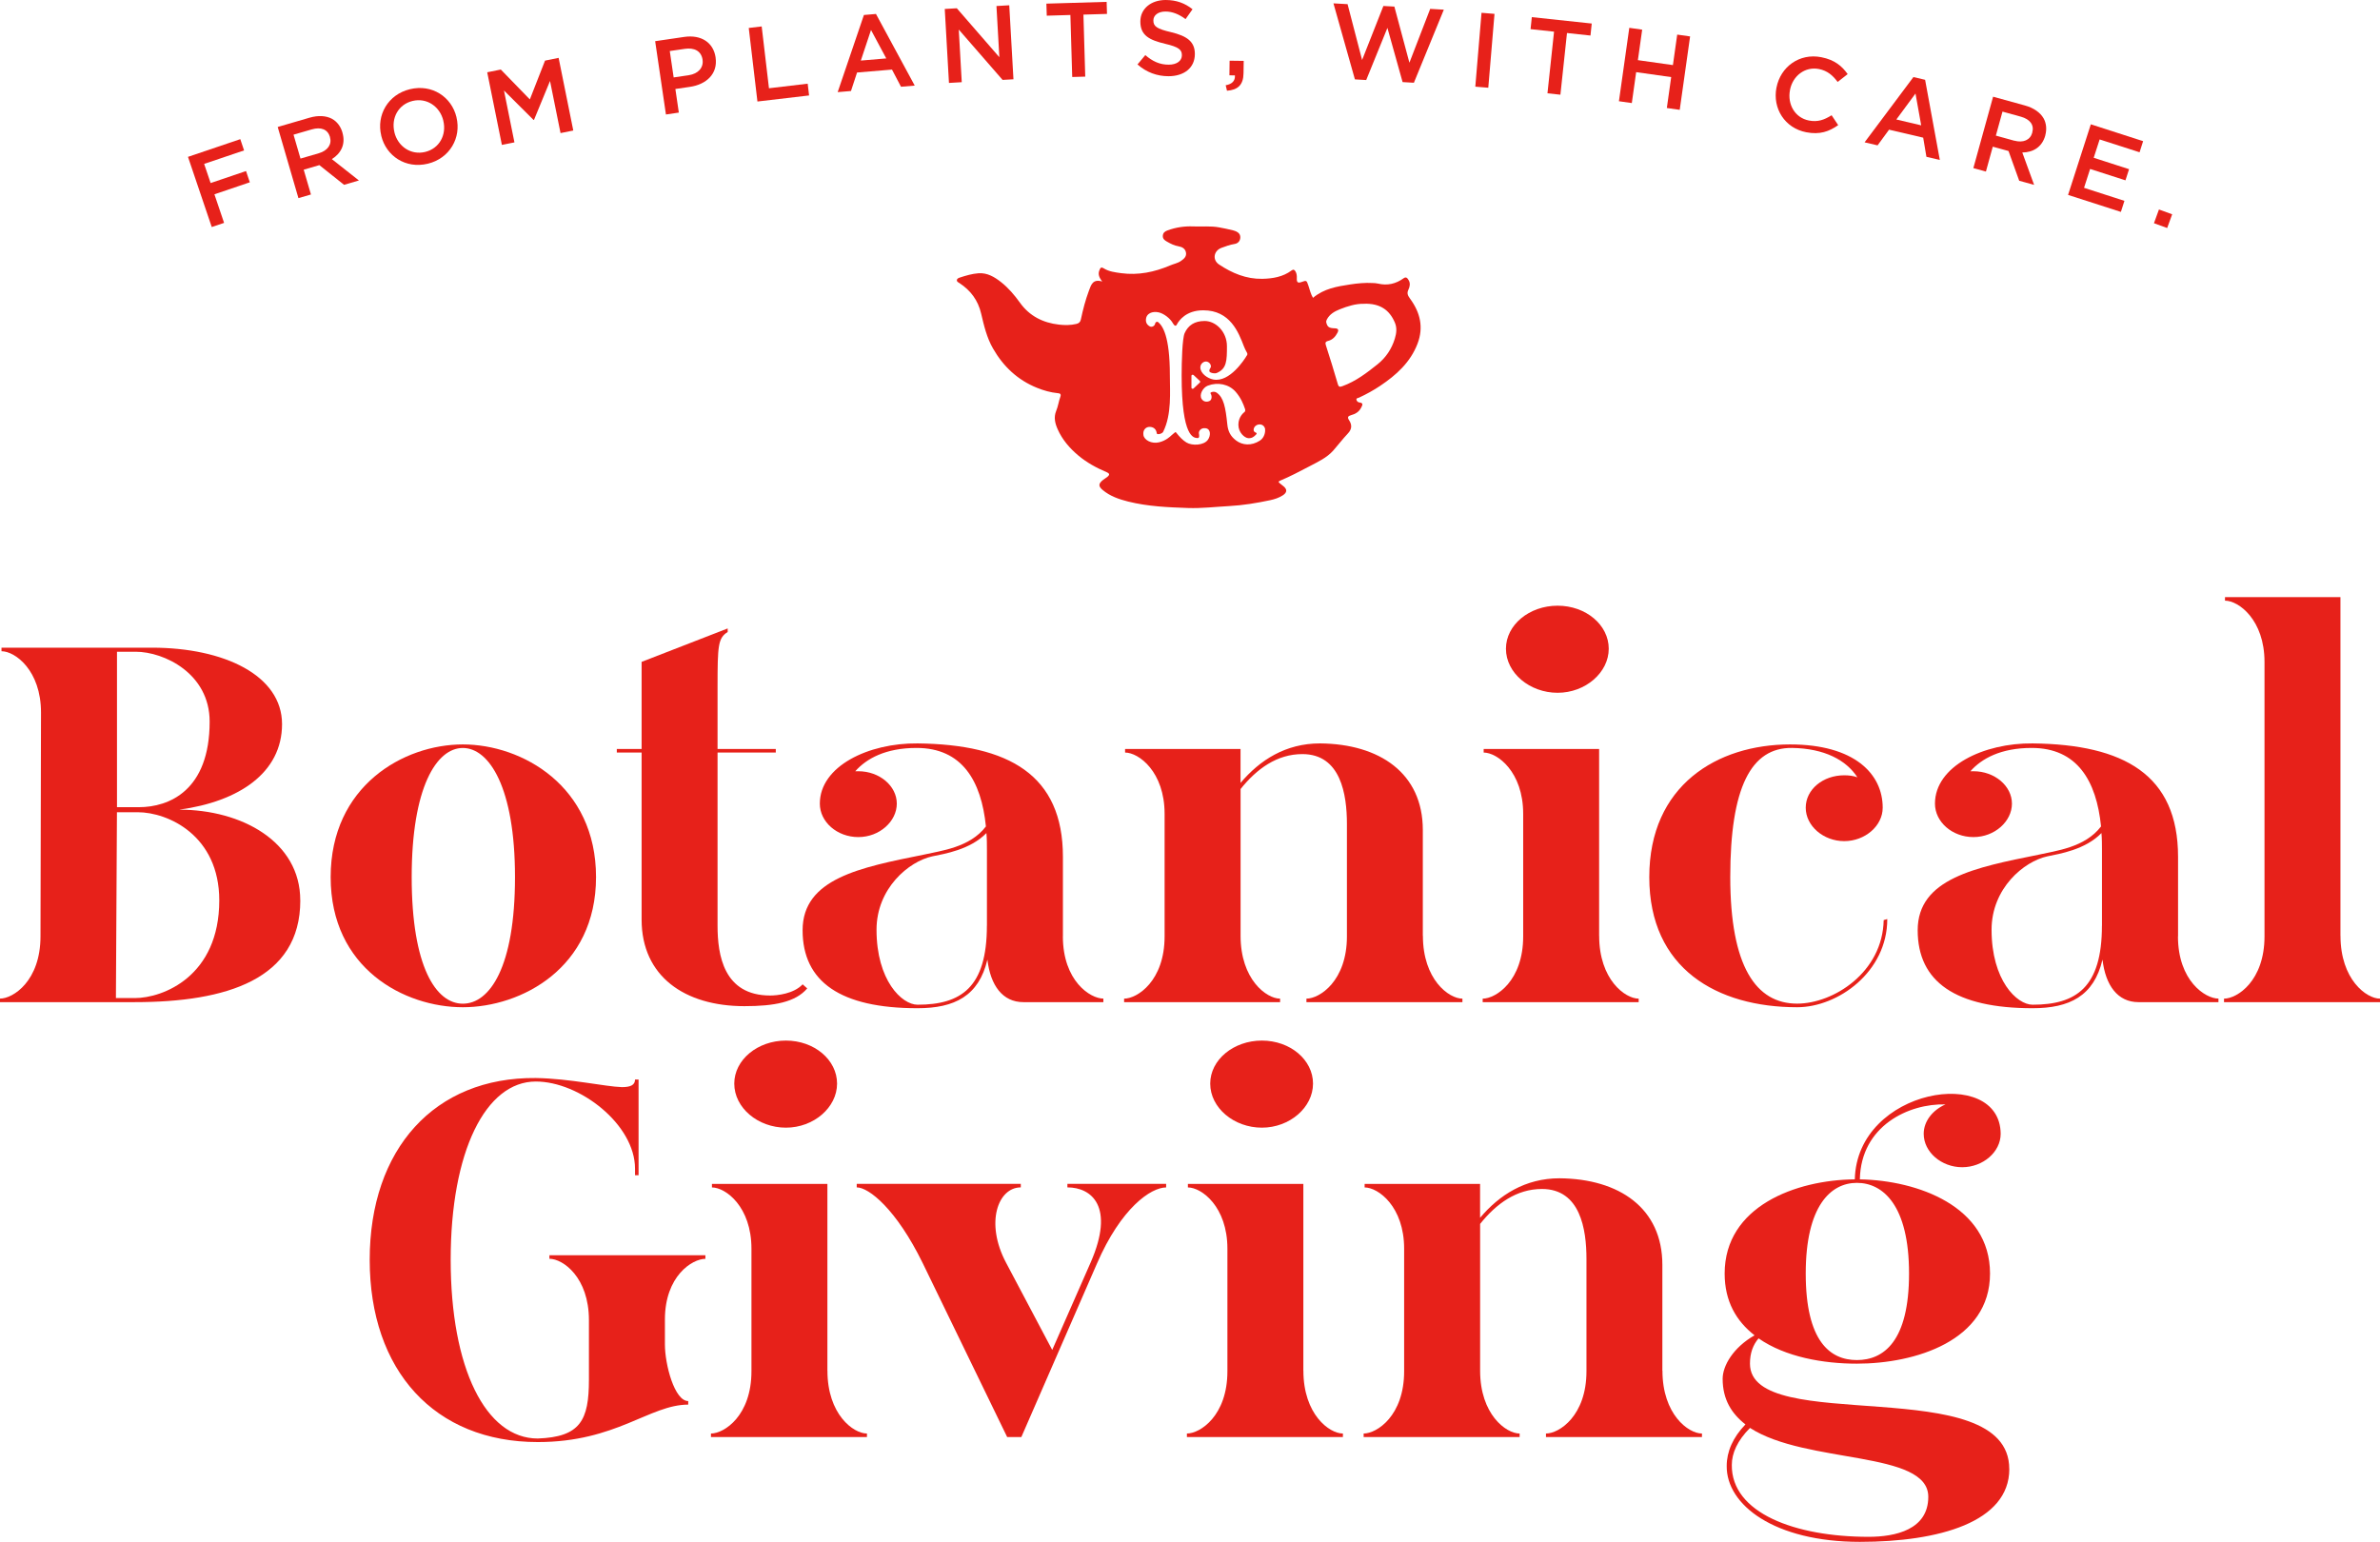 <?xml version="1.0" encoding="UTF-8"?>
<svg id="_レイヤー_1" data-name="レイヤー 1" xmlns="http://www.w3.org/2000/svg" viewBox="0 0 509.6 330.19">
  <defs>
    <style>
      .cls-1 {
        fill: #e7211a;
      }
    </style>
  </defs>
  <g>
    <path class="cls-1" d="M64.3,192.82c0,16.92-15.83,21.79-35.46,21.79H0v-.76c2.82,0,8.67-3.79,8.67-13.34l.11-47.93c0-9-5.53-13.12-8.46-13.12v-.76h32.2c15.51,0,27.87,5.96,27.87,16.37s-9.22,16.59-22.01,18.32c13.34,0,25.91,6.83,25.91,19.41ZM28.84,213.74c6.07,0,18.11-4.66,18.11-20.93,0-13.88-10.95-18.87-17.46-18.87h-4.45l-.22,39.79h4.01ZM29.71,172.86c6.51,0,15.18-3.58,15.18-18.33,0-10.3-9.76-14.96-15.83-14.96h-4.01v33.29h4.66Z"/>
    <path class="cls-1" d="M70.8,187.83c0-19.52,15.61-28.41,28.3-28.41s28.52,8.89,28.52,28.41-16.05,27.87-28.52,27.87-28.3-8.24-28.3-27.87ZM110.27,187.83c0-19.19-5.53-27.65-11.17-27.65s-10.95,8.46-10.95,27.65,5.2,27.11,10.95,27.11,11.17-7.81,11.17-27.11Z"/>
    <path class="cls-1" d="M172.83,211.68c-2.49,2.93-7.05,3.79-13.44,3.79-12.79,0-22.01-6.4-22.01-18.54v-35.78h-5.31v-.76h5.31v-18.65l18.43-7.16v.76c-2.06,1.3-2.17,2.82-2.17,11.82v13.23h12.47v.76h-12.47v37.08c0,6.29,1.3,14.96,11.28,14.96,1.41,0,4.99-.33,6.94-2.39l.98.87Z"/>
    <path class="cls-1" d="M227.58,200.51c0,9.54,5.85,13.34,8.67,13.34v.76h-17.13c-4.45,0-7.05-3.58-7.7-9.11-1.84,7.81-7.05,10.41-14.96,10.41-16.48,0-24.61-5.64-24.61-16.7s12.36-13.45,25.81-16.16c3.79-.87,9.98-1.52,13.44-6.07-.98-9.76-5.1-16.81-14.85-16.81-6.61,0-10.73,2.28-13.12,4.99h.65c4.55,0,8.24,3.15,8.24,6.94s-3.69,7.16-8.24,7.16-8.24-3.25-8.24-7.16c0-8.02,10.41-13.01,20.93-12.9,19.52.22,31.12,6.72,31.12,24.29v17.02ZM211.32,198.24v-16.05c0-1.3,0-2.49-.11-3.79-3.47,3.58-9,4.45-11.6,4.99-4.99,1.08-11.93,6.83-11.93,15.72,0,10.84,5.42,16.05,8.78,16.05,9.32,0,14.85-3.69,14.85-16.92Z"/>
    <path class="cls-1" d="M304.67,200.41c0,9.33,5.53,13.45,8.46,13.45v.76h-33.4v-.76c2.82,0,8.67-3.79,8.67-13.34v-24.07c0-6.29-1.3-14.96-9.54-14.96-5.42,0-9.76,3.14-13.23,7.48v31.44c0,9.33,5.53,13.45,8.46,13.45v.76h-33.4v-.76c2.82,0,8.67-3.79,8.67-13.34v-26.24c0-9-5.53-13.12-8.46-13.12v-.76h24.72v7.26c4.12-4.88,9.65-8.46,17.02-8.46,12.79.11,22.01,6.4,22.01,18.54v22.66Z"/>
    <path class="cls-1" d="M342.41,200.41c0,9.33,5.53,13.45,8.46,13.45v.76h-33.4v-.76c2.82,0,8.67-3.79,8.67-13.34v-26.24c0-9-5.53-13.12-8.46-13.12v-.76h24.72v40.01ZM322.45,138.93c0-5.1,4.99-9.22,11.06-9.22s10.95,4.12,10.95,9.22-4.99,9.43-10.95,9.43-11.06-4.23-11.06-9.43Z"/>
    <path class="cls-1" d="M404.1,196.83c0,11.28-10.52,18.87-19.3,18.87-17.13,0-31.66-8.24-31.66-27.87s14.53-28.41,30.14-28.41c13.77,0,19.84,6.29,19.84,13.55,0,3.9-3.79,7.16-8.24,7.16s-8.24-3.25-8.24-7.16,3.69-6.94,8.24-6.94c.98,0,1.95.11,2.82.43-2.39-3.69-7.05-6.18-13.99-6.29-8.78-.11-13.23,8.46-13.23,27.65s5.53,27.11,14.31,27.11c7.81,0,18.32-6.72,18.54-17.89l.76-.22Z"/>
    <path class="cls-1" d="M466.34,200.51c0,9.54,5.86,13.34,8.67,13.34v.76h-17.13c-4.45,0-7.05-3.58-7.7-9.11-1.84,7.81-7.05,10.41-14.96,10.41-16.48,0-24.61-5.64-24.61-16.7s12.36-13.45,25.81-16.16c3.79-.87,9.98-1.52,13.45-6.07-.98-9.76-5.1-16.81-14.85-16.81-6.61,0-10.73,2.28-13.12,4.99h.65c4.55,0,8.24,3.15,8.24,6.94s-3.69,7.16-8.24,7.16-8.24-3.25-8.24-7.16c0-8.02,10.41-13.01,20.93-12.9,19.52.22,31.12,6.72,31.12,24.29v17.02ZM450.07,198.24v-16.05c0-1.3,0-2.49-.11-3.79-3.47,3.58-9,4.45-11.6,4.99-4.99,1.08-11.93,6.83-11.93,15.72,0,10.84,5.42,16.05,8.78,16.05,9.33,0,14.85-3.69,14.85-16.92Z"/>
    <path class="cls-1" d="M501.14,200.41c0,9.33,5.53,13.45,8.46,13.45v.76h-33.4v-.76c2.82,0,8.67-3.79,8.67-13.34v-58.77c0-9-5.53-13.12-8.46-13.12v-.76h24.72v72.54Z"/>
  </g>
  <g>
    <path class="cls-1" d="M151.04,269.58c-2.82,0-8.67,3.69-8.67,13.01v5.31c0,4.34,2.06,12.14,4.99,12.14v.76c-8.24,0-15.4,8.02-32.2,8.02-22.12,0-36-15.29-36-39.03s13.88-39.14,35.56-38.93c7.27.11,14.85,1.84,18.43,1.95,1.84,0,2.82-.43,2.82-1.63h.76v20.49h-.76v-1.41c0-9.43-11.82-18.65-21.25-18.65-10.73,0-18.22,14.96-18.22,38.17s7.48,38.28,18.65,38.28c9.11-.33,10.95-3.9,10.95-12.58v-12.79c0-9.11-5.53-13.12-8.46-13.12v-.76h33.4v.76Z"/>
    <path class="cls-1" d="M177.17,293.54c0,9.33,5.53,13.45,8.46,13.45v.76h-33.4v-.76c2.82,0,8.67-3.79,8.67-13.34v-26.24c0-9-5.53-13.12-8.46-13.12v-.76h24.72v40.01ZM157.22,232.06c0-5.1,4.99-9.22,11.06-9.22s10.95,4.12,10.95,9.22-4.99,9.43-10.95,9.43-11.06-4.23-11.06-9.43Z"/>
    <path class="cls-1" d="M249.7,254.29c-3.25,0-9.65,4.34-14.85,16.37l-16.16,37.08h-3.04l-18.11-37.3c-5.64-11.49-11.49-16.16-14.1-16.16v-.76h35.13v.76c-4.88,0-7.7,7.59-3.14,16.16l9.87,18.65,8.24-18.76c5.2-11.93.22-16.05-4.99-16.05v-.76h21.14v.76Z"/>
    <path class="cls-1" d="M279.08,293.54c0,9.33,5.53,13.45,8.46,13.45v.76h-33.4v-.76c2.82,0,8.67-3.79,8.67-13.34v-26.24c0-9-5.53-13.12-8.46-13.12v-.76h24.72v40.01ZM259.13,232.06c0-5.1,4.99-9.22,11.06-9.22s10.95,4.12,10.95,9.22-4.99,9.43-10.95,9.43-11.06-4.23-11.06-9.43Z"/>
    <path class="cls-1" d="M355.96,293.54c0,9.33,5.53,13.45,8.46,13.45v.76h-33.4v-.76c2.82,0,8.67-3.79,8.67-13.34v-24.07c0-6.29-1.3-14.96-9.54-14.96-5.42,0-9.76,3.14-13.23,7.48v31.44c0,9.33,5.53,13.45,8.46,13.45v.76h-33.4v-.76c2.82,0,8.67-3.79,8.67-13.34v-26.24c0-9-5.53-13.12-8.46-13.12v-.76h24.72v7.26c4.12-4.88,9.65-8.46,17.02-8.46,12.79.11,22.01,6.4,22.01,18.54v22.66Z"/>
    <path class="cls-1" d="M430.23,314.58c0,11.38-15.07,15.61-31.99,15.61-18.32,0-28.62-7.92-28.52-16.26,0-3.04,1.3-6.07,4.01-8.89-2.93-2.28-4.88-5.31-4.88-9.76,0-2.82,2.28-6.72,6.83-9.32-3.9-3.04-6.4-7.26-6.4-13.23,0-14.42,15.29-20.06,27.87-20.17.43-19.52,31.12-24.5,31.23-9.76,0,3.9-3.79,7.16-8.24,7.16s-8.24-3.25-8.24-7.16c0-2.71,1.95-5.1,4.66-6.29-7.81-.22-18.11,4.55-18.33,16.05,12.36.22,27.87,5.75,27.87,20.17s-16.05,19.3-28.52,19.3c-7.16,0-15.29-1.41-21.04-5.42-1.19,1.41-1.84,3.14-1.84,5.42,0,15.61,55.52,1.52,55.52,22.55ZM412.88,320.54c0-9.98-26.13-6.94-38.17-14.75-2.71,2.71-3.9,5.42-3.9,7.92-.11,10.3,13.55,15.4,29.28,15.4,5.75,0,12.79-1.52,12.79-8.57ZM386.64,272.72c0,14.53,5.21,18.54,10.95,18.54s11.17-4.01,11.17-18.54-5.53-19.41-11.17-19.41-10.95,4.99-10.95,19.41Z"/>
  </g>
  <path class="cls-1" d="M40.26,33.59l11.19-3.79.81,2.41-8.55,2.89,1.39,4.1,7.58-2.57.81,2.41-7.58,2.57,2.07,6.12-2.64.89-5.09-15.03Z"/>
  <path class="cls-1" d="M59.47,27.19l6.79-1.98c1.92-.56,3.58-.43,4.84.24,1.05.59,1.83,1.59,2.22,2.92v.04c.74,2.5-.32,4.44-2.26,5.67l5.79,4.57-3.18.93-5.29-4.22-3.35.98,1.55,5.31-2.68.78-4.44-15.24ZM68.26,32.82c1.92-.56,2.84-1.92,2.39-3.46v-.04c-.49-1.63-1.92-2.18-3.9-1.61l-3.9,1.13,1.49,5.12,3.92-1.14Z"/>
  <path class="cls-1" d="M81.63,29.07v-.04c-1.06-4.34,1.42-8.79,6.15-9.93,4.74-1.14,8.91,1.65,9.96,5.99v.04c1.06,4.34-1.42,8.79-6.15,9.93-4.74,1.14-8.91-1.65-9.96-5.99ZM94.92,25.86v-.04c-.73-3-3.51-4.94-6.58-4.2-3.06.74-4.62,3.68-3.89,6.68v.04c.73,3,3.51,4.94,6.58,4.2s4.62-3.68,3.89-6.68Z"/>
  <path class="cls-1" d="M104.32,15.48l2.91-.59,6.22,6.4,3.25-8.31,2.91-.59,3.14,15.56-2.73.55-2.25-11.16-3.43,8.33-.09.02-6.34-6.31,2.24,11.11-2.69.54-3.14-15.56Z"/>
  <path class="cls-1" d="M140.29,8.82l6.19-.91c3.68-.54,6.27,1.21,6.74,4.37v.04c.52,3.52-2.03,5.78-5.49,6.28l-3.12.46.74,5.05-2.76.41-2.31-15.7ZM147.45,16.11c2.09-.31,3.22-1.66,2.98-3.3v-.04c-.28-1.84-1.74-2.61-3.81-2.31l-3.21.47.83,5.65,3.21-.47Z"/>
  <path class="cls-1" d="M160.32,5.99l2.77-.33,1.56,13.24,8.29-.98.3,2.52-11.06,1.3-1.86-15.76Z"/>
  <path class="cls-1" d="M184.98,3.21l2.58-.22,8.3,15.34-2.94.25-1.93-3.68-7.48.63-1.3,3.96-2.85.24,5.62-16.52ZM189.77,12.52l-3.27-6.1-2.18,6.55,5.45-.46Z"/>
  <path class="cls-1" d="M202.29,1.92l2.58-.15,9.11,10.48-.62-10.96,2.74-.16.9,15.85-2.33.13-9.38-10.78.64,11.27-2.74.16-.9-15.85Z"/>
  <path class="cls-1" d="M229.18,3.21l-5.05.15-.08-2.58,12.9-.38.08,2.58-5.05.15.39,13.28-2.79.08-.39-13.28Z"/>
  <path class="cls-1" d="M243.56,13.8l1.67-2c1.52,1.31,3.07,2.06,5.02,2.05,1.72,0,2.81-.82,2.81-2v-.05c0-1.13-.64-1.74-3.59-2.42-3.38-.81-5.29-1.8-5.3-4.73v-.05C244.16,1.9,246.43,0,249.58,0c2.31,0,4.15.69,5.76,1.98l-1.49,2.11c-1.43-1.06-2.86-1.63-4.31-1.62-1.63,0-2.58.85-2.58,1.89v.05c0,1.22.73,1.77,3.79,2.48,3.36.81,5.08,2,5.09,4.63v.05c0,2.97-2.32,4.75-5.65,4.75-2.43,0-4.72-.83-6.63-2.52Z"/>
  <path class="cls-1" d="M262.44,18.26c1.39-.25,2.05-.95,1.98-2.11l-1.18-.02.04-3.13,3.02.04-.04,2.65c-.03,2.52-1.25,3.57-3.54,3.74l-.28-1.18Z"/>
  <path class="cls-1" d="M285.53.72l3.01.17,3.11,11.96,4.56-11.57,2.35.13,3.22,12.02,4.45-11.53,2.92.17-6.41,15.65-2.42-.14-3.25-11.61-4.54,11.17-2.42-.14-4.59-16.27Z"/>
  <path class="cls-1" d="M317.22,2.74l2.78.23-1.33,15.82-2.78-.23,1.33-15.82Z"/>
  <path class="cls-1" d="M332.75,6.78l-5.03-.54.27-2.57,12.83,1.37-.27,2.57-5.03-.54-1.41,13.21-2.77-.3,1.41-13.21Z"/>
  <path class="cls-1" d="M348.86,5.96l2.76.39-.92,6.53,7.5,1.06.92-6.53,2.76.39-2.22,15.72-2.76-.39.93-6.62-7.5-1.06-.93,6.62-2.76-.39,2.22-15.72Z"/>
  <path class="cls-1" d="M380.38,18.78v-.04c.87-4.43,4.9-7.41,9.59-6.49,2.89.57,4.43,1.91,5.65,3.62l-2.15,1.68c-1.04-1.41-2.21-2.42-4.01-2.77-2.94-.57-5.59,1.42-6.19,4.47v.04c-.6,3.05,1.07,5.94,4.05,6.52,1.91.37,3.28-.14,4.86-1.13l1.41,2.12c-1.96,1.37-3.94,2.09-6.86,1.52-4.56-.89-7.23-5.09-6.36-9.56Z"/>
  <path class="cls-1" d="M409.68,16.5l2.52.59,3.15,17.16-2.87-.67-.69-4.1-7.31-1.71-2.46,3.36-2.78-.65,10.45-13.97ZM411.36,26.84l-1.22-6.81-4.1,5.56,5.32,1.25Z"/>
  <path class="cls-1" d="M426.76,20.71l6.82,1.88c1.92.53,3.27,1.52,3.99,2.75.58,1.05.72,2.32.36,3.65v.04c-.71,2.51-2.63,3.6-4.92,3.63l2.53,6.93-3.19-.88-2.29-6.37-3.37-.93-1.47,5.33-2.69-.74,4.23-15.3ZM431.29,30.12c1.92.53,3.42-.14,3.85-1.69v-.04c.46-1.64-.47-2.86-2.46-3.41l-3.91-1.08-1.42,5.14,3.93,1.09Z"/>
  <path class="cls-1" d="M447.68,26.62l11.2,3.61-.76,2.38-8.55-2.75-1.27,3.93,7.57,2.44-.77,2.39-7.57-2.44-1.3,4.04,8.65,2.79-.76,2.37-11.31-3.64,4.87-15.11Z"/>
  <path class="cls-1" d="M462.27,44.86l2.83,1.03-1.07,2.94-2.83-1.03,1.07-2.94Z"/>
  <path class="cls-1" d="M266.8,76.38c.09-.14.27-.33.29-.54.02-.17-.19-.5-.28-.67-.08-.14-.26-.46-.47-1.01-1.15-2.98-2.93-7.71-8.7-7.71-3.78,0-5.18,2.3-5.46,2.7-.16.22-.26.6-.48.6s-.41-.26-.51-.44c-.61-1.15-2.02-2.17-3.06-2.41-1.33-.31-2.77.16-2.77,1.67,0,.84.62,1.23.88,1.35.5.21,1.04-.18,1.1-.64.04-.29.41-.48.62-.31.93.75,2.53,2.87,2.53,11.41,0,3.51.43,8.34-1.43,12.08-.19.38-.87.57-1.21.51-.17-.03-.19-.29-.21-.41-.13-.65-.68-1.19-1.59-1.14-.64.03-1.4.59-1.22,1.76.16,1.04,1.71,1.93,3.35,1.54,1.43-.33,2.39-1.24,2.66-1.5s.6-.49.68-.57c.08-.08.18-.19.3-.03.8,1.01,1.43,1.65,2.22,2.14,1.24.75,3.7.61,4.56-.54.67-.89.68-2.34-.42-2.51-1.1-.17-1.54.66-1.47,1.1.07.42.17,1.06-.34,1-.73-.07-3.36.03-3.36-13.43,0-2.95.14-7.91.64-9.03.75-1.68,2.12-2.61,4.29-2.61,2.38,0,4.77,2.3,4.77,5.4s-.04,4.82-2.17,5.73c-.51.22-1.38-.04-1.52-.23-.14-.19-.1-.5.17-.88.25-.36-.05-1.1-.69-1.3-.7-.22-1.51.43-1.49,1.24.03,1.25,1.49,2.32,2.77,2.57,3.55.69,6.72-4.41,7.03-4.88M255.58,83.17c.2-.18,1.22-1.13,1.32-1.24.06-.07.09-.12.09-.18s-.03-.11-.09-.18c-.09-.11-1.11-1.06-1.32-1.24-.18-.16-.47-.08-.47.15v2.55c0,.23.28.31.47.15M270.9,91.96c-.24-1.55-2.25-1.28-2.46-.07-.12.7.52.71.59.84.11.2-.01.24-.21.45-.33.35-.82.73-1.59.65-.74-.08-2.07-1.17-2.07-2.88s1.17-2.61,1.3-2.71c.13-.09.23-.33.13-.63-.36-1.08-.9-2.43-2.02-3.71-1.43-1.63-3.82-2.13-5.96-1.31-1.05.4-1.89,1.93-1.33,2.83.4.64,1.12.73,1.72.44.51-.25.51-1.09.25-1.51-.1-.16-.07-.24.01-.3.22-.15.8-.29,1.31.08,1.43,1.05,1.84,3.04,2.22,6.75.14,1.39.6,2.49,1.9,3.47,1.33.99,3.24,1.19,5.07.01,1-.64,1.2-1.9,1.11-2.43M291.98,65.06c-1.61-.04-3.42.49-5.17,1.2-1.09.44-2.11,1.03-2.7,2.14-.12.23-.19.43-.12.71.25.92.57,1.16,1.83,1.2.68.02.88.31.57.92-.43.85-1.07,1.54-1.99,1.77-.67.17-.66.45-.49.99.87,2.74,1.74,5.47,2.53,8.23.21.73.48.66,1.04.46,2.83-1.03,5.18-2.83,7.48-4.67,1.77-1.41,3.03-3.29,3.7-5.5.35-1.14.49-2.31,0-3.44-1.15-2.69-3.17-4.15-6.67-4.02M281.15,63.77c2.34-1.97,5.15-2.43,7.97-2.86,1.59-.24,3.18-.39,4.79-.3.38.02.77.03,1.14.12,2.01.48,3.83.06,5.49-1.14.58-.42.86.05,1.08.42.39.65.25,1.37-.04,1.99-.39.8-.16,1.27.35,1.98,2.14,2.91,2.94,6.1,1.58,9.64-1.54,4-4.55,6.7-7.98,9-1.43.96-2.96,1.8-4.53,2.53-.22.1-.6.1-.57.4.02.31.32.6.6.63,1.02.11.66.62.4,1.15-.45.89-1.24,1.34-2.14,1.58-.66.18-.84.45-.44,1.06.67,1.01.64,1.93-.25,2.87-1.1,1.16-2.07,2.45-3.13,3.65-1.39,1.56-3.27,2.41-5.07,3.36-2.07,1.09-4.15,2.18-6.31,3.09-.46.19-.33.34-.07.55.26.21.51.42.77.62.87.7.82,1.36-.14,1.98-.83.53-1.75.83-2.7,1.03-2.91.62-5.83,1.1-8.82,1.26-2.92.16-5.83.51-8.77.41-4.3-.15-8.6-.33-12.8-1.38-1.95-.49-3.86-1.14-5.45-2.47-.92-.77-.95-1.32-.02-2.09.29-.24.63-.43.93-.66.64-.49.62-.78-.11-1.09-2.17-.92-4.22-2.04-6.03-3.56-1.86-1.56-3.42-3.38-4.41-5.6-.55-1.24-.9-2.54-.32-3.95.4-.95.53-2.02.88-2.99.23-.64-.06-.76-.55-.8-1.53-.15-3-.57-4.42-1.14-4.16-1.67-7.23-4.57-9.44-8.43-1.34-2.33-1.94-4.92-2.54-7.48-.67-2.85-2.25-4.96-4.65-6.53-.26-.17-.6-.29-.54-.66.05-.34.4-.44.69-.54,1.28-.42,2.59-.8,3.93-.9,1.88-.14,3.45.8,4.85,1.91,1.57,1.24,2.85,2.75,4.02,4.38,2.04,2.86,4.92,4.32,8.38,4.71,1.25.14,2.48.14,3.71-.15.57-.14.86-.42.97-.99.44-2.09.98-4.16,1.73-6.16.45-1.2.82-2.56,2.84-1.93-.7-.89-.95-1.62-.59-2.46.19-.43.3-.74.93-.35,1.12.69,2.42.84,3.71,1.02,3.67.49,7.13-.23,10.49-1.66.77-.33,1.62-.47,2.32-.96.63-.44,1.22-.92,1.07-1.79-.15-.85-.84-1.22-1.58-1.34-.93-.16-1.73-.56-2.52-1.02-.49-.28-.89-.58-.86-1.23.04-.68.48-.97,1.04-1.17,1.77-.65,3.61-.92,5.48-.84,1.86.08,3.73-.14,5.57.21,1,.19,2,.38,2.98.64,1.1.29,1.55.79,1.52,1.54-.03.72-.48,1.24-1.19,1.36-.99.16-1.93.49-2.85.84-1.67.63-1.98,2.58-.51,3.56,2.79,1.86,5.84,3.14,9.26,3.07,2.22-.05,4.42-.4,6.28-1.8.37-.27.59-.15.81.19.3.48.32,1,.3,1.55-.03.82.24,1.02.99.75,1.09-.39,1.09-.39,1.48.74.31.88.48,1.81,1.02,2.69"/>
</svg>